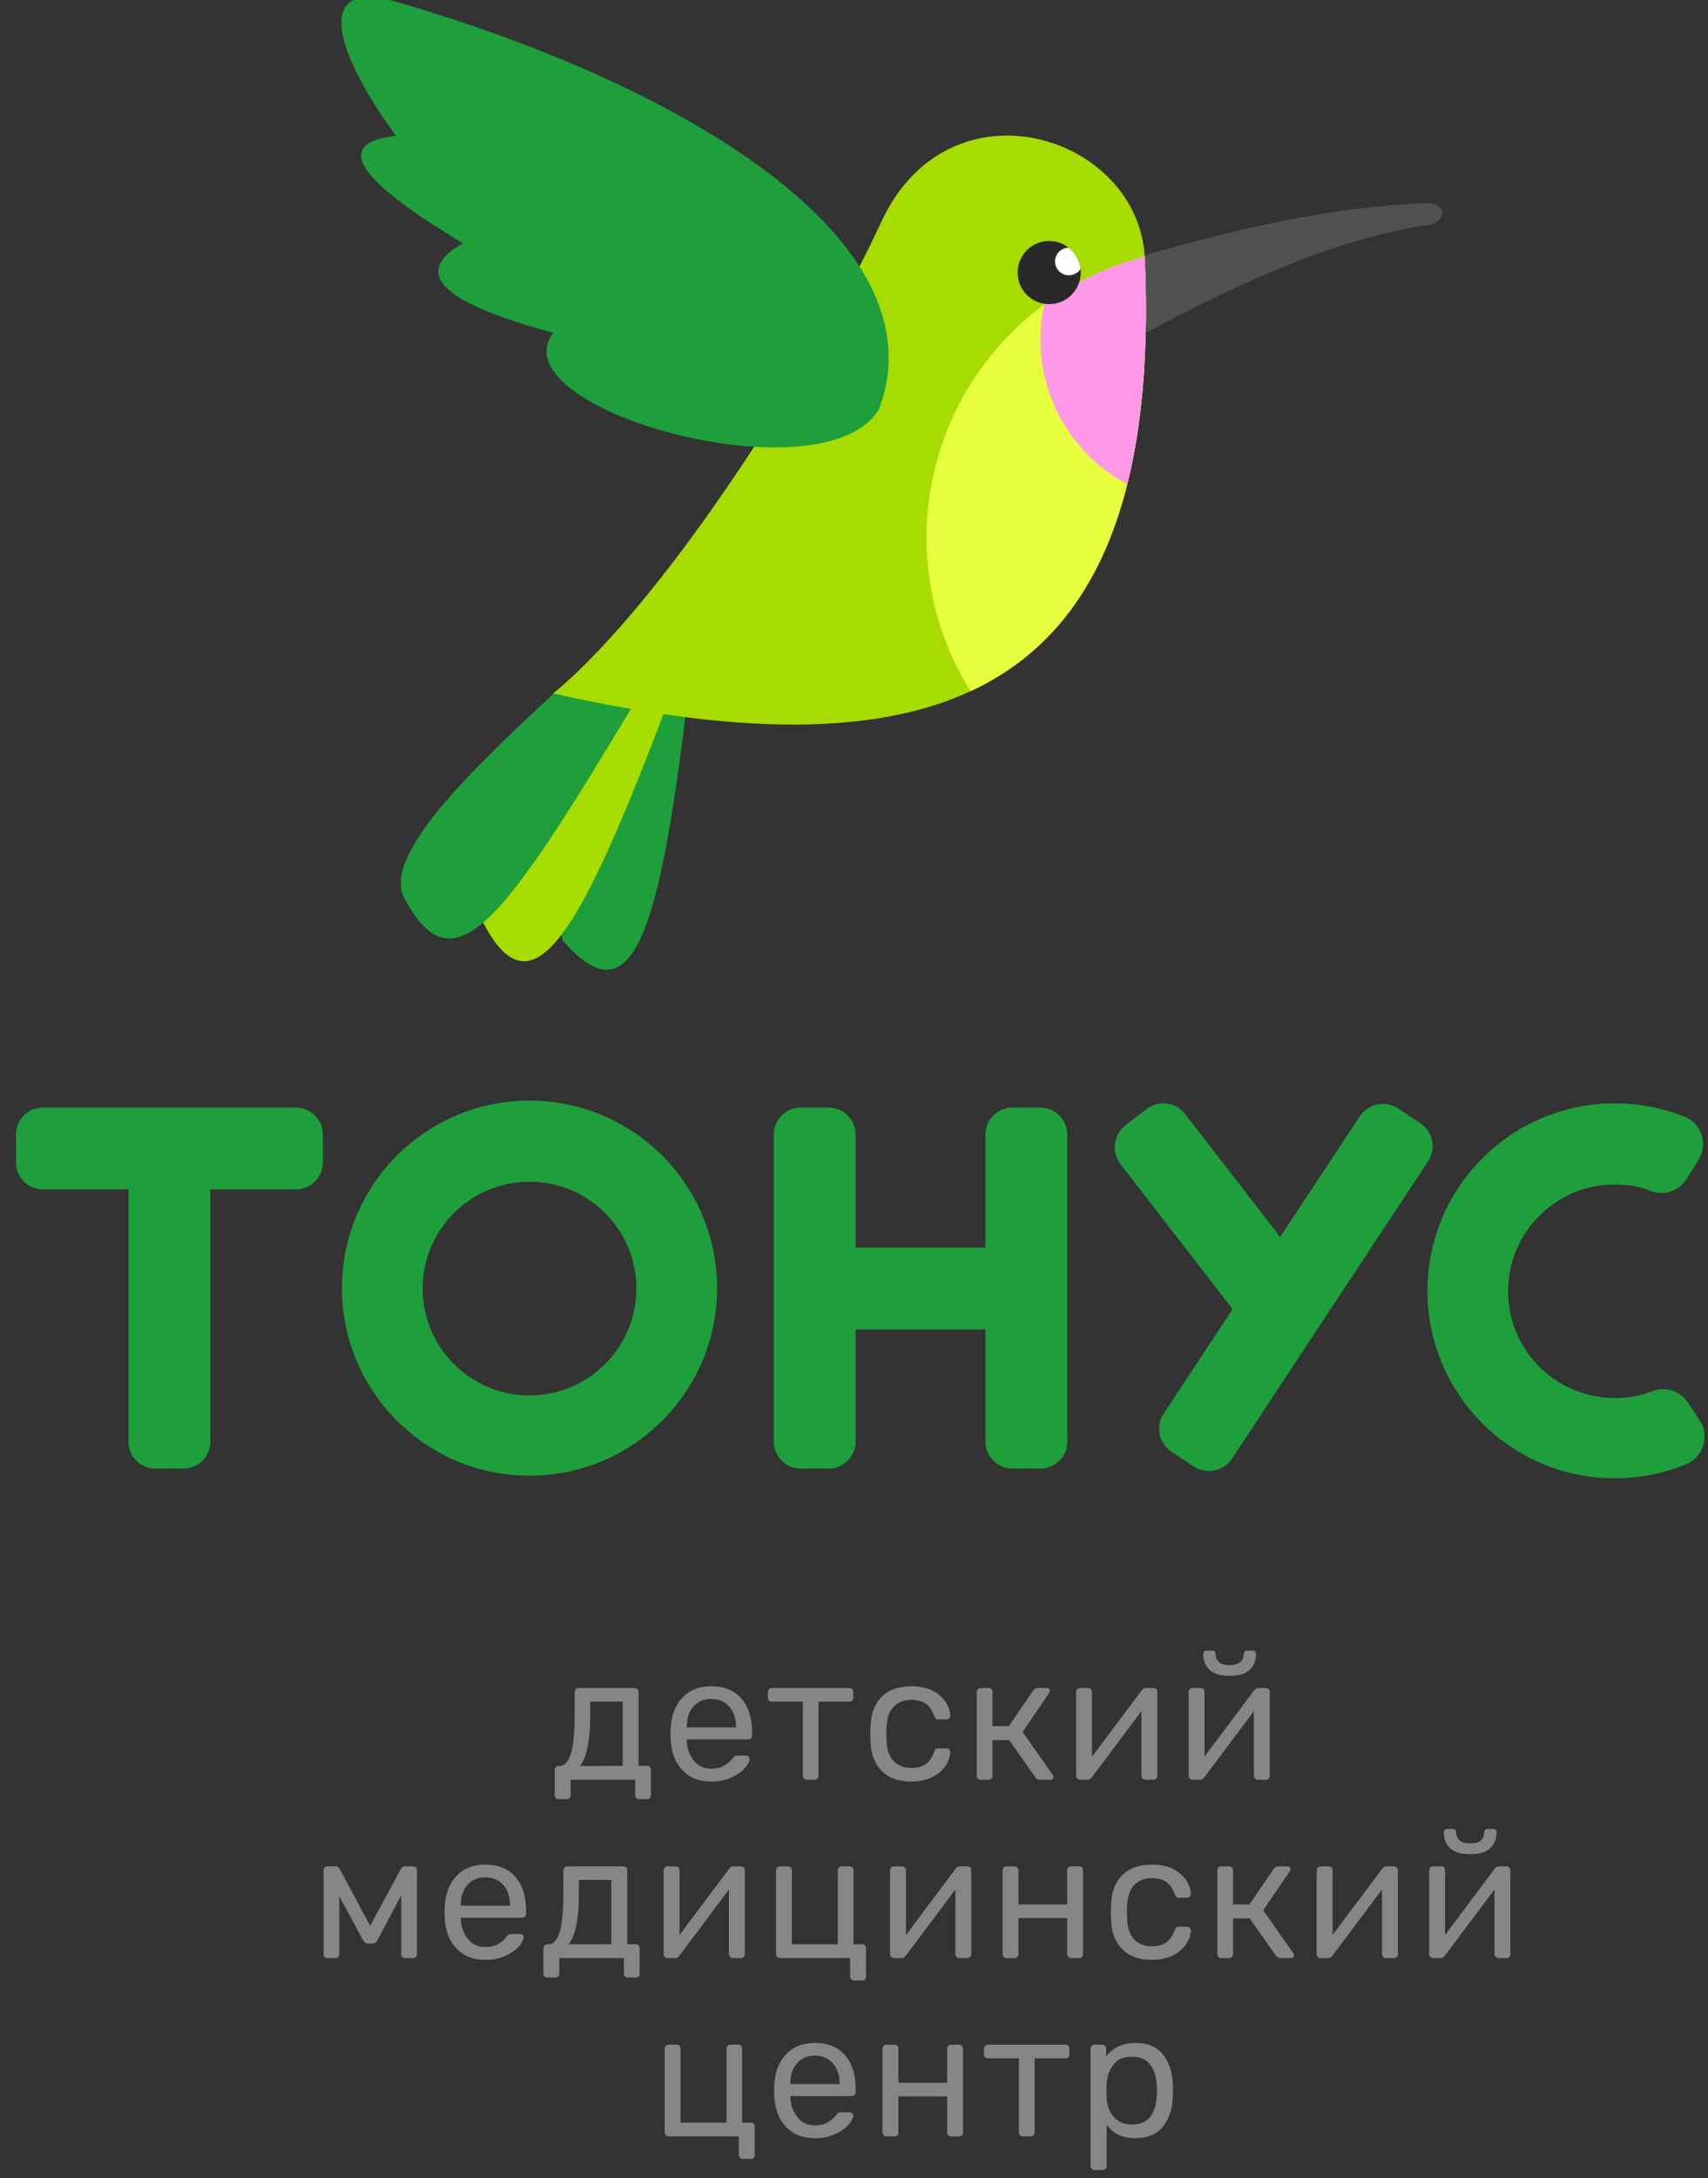 <?xml version="1.0" encoding="UTF-8" standalone="no"?> <svg xmlns="http://www.w3.org/2000/svg" xmlns:xlink="http://www.w3.org/1999/xlink" xmlns:serif="http://www.serif.com/" width="100%" height="100%" viewBox="0 0 379 483" xml:space="preserve" style="fill-rule:evenodd;clip-rule:evenodd;stroke-linejoin:round;stroke-miterlimit:2;"><rect x="0" y="0" width="379" height="483" fill="#333333" stroke="none"/> <g transform="matrix(1,0,0,1,-18101.6,-8903.29)"> <g transform="matrix(1.347,0,0,0.964,8255.17,6996.47)"> <g transform="matrix(0.878,0,0,1.226,6876.13,1628.11)"> <path d="M593.392,491.927C612.815,491.927 628.585,507.696 628.585,527.119C628.585,546.542 612.815,562.311 593.392,562.311C573.969,562.311 558.2,546.542 558.2,527.119C558.2,507.696 573.969,491.927 593.392,491.927ZM593.392,507.15C604.459,507.15 613.443,516.134 613.443,527.201C613.443,538.267 604.459,547.251 593.392,547.251C582.326,547.251 573.341,538.267 573.341,527.201C573.341,516.134 582.326,507.15 593.392,507.15Z" style="fill:rgb(30,159,59);"></path> </g> </g> <g transform="matrix(1.347,0,0,0.964,8255.17,6996.47)"> <g transform="matrix(0.911,0,0,1.272,6857.89,1454.17)"> <path d="M519.404,626.947L503.918,626.947C502.627,626.947 501.39,626.435 500.477,625.522C499.565,624.609 499.052,623.372 499.052,622.081C499.052,620.455 499.052,618.644 499.052,617.018C499.052,615.727 499.565,614.489 500.477,613.577C501.39,612.664 502.627,612.152 503.918,612.152C514.433,612.152 539.171,612.152 549.686,612.152C550.976,612.152 552.214,612.664 553.126,613.577C554.039,614.489 554.552,615.727 554.552,617.018C554.552,618.644 554.552,620.455 554.552,622.081C554.552,623.372 554.039,624.609 553.126,625.522C552.214,626.435 550.976,626.947 549.686,626.947C543.665,626.947 534.2,626.947 534.2,626.947L534.2,672.57C534.2,673.86 533.687,675.098 532.774,676.011C531.862,676.923 530.624,677.436 529.334,677.436C527.708,677.436 525.896,677.436 524.27,677.436C522.979,677.436 521.742,676.923 520.829,676.011C519.917,675.098 519.404,673.86 519.404,672.57C519.404,659.915 519.404,626.947 519.404,626.947Z" style="fill:rgb(30,159,59);"></path> </g> </g> <g transform="matrix(1.347,0,0,0.964,8255.17,6996.47)"> <g transform="matrix(0.911,0,0,1.272,6855.14,1454.17)"> <path d="M653.895,637.478L677.381,637.478C677.381,637.478 677.381,624.391 677.381,617.032C677.381,614.337 679.566,612.152 682.261,612.152C683.879,612.152 685.678,612.152 687.296,612.152C689.991,612.152 692.176,614.337 692.176,617.032C692.176,629.139 692.176,660.448 692.176,672.556C692.176,675.251 689.991,677.436 687.296,677.436C685.678,677.436 683.879,677.436 682.261,677.436C679.566,677.436 677.381,675.251 677.381,672.556C677.381,665.238 677.381,652.273 677.381,652.273L653.895,652.273C653.895,652.273 653.895,665.238 653.895,672.556C653.895,675.251 651.71,677.436 649.014,677.436C647.397,677.436 645.597,677.436 643.979,677.436C641.284,677.436 639.099,675.251 639.099,672.556C639.099,660.448 639.099,629.139 639.099,617.032C639.099,614.337 641.284,612.152 643.979,612.152C645.597,612.152 647.397,612.152 649.014,612.152C651.71,612.152 653.895,614.337 653.895,617.032C653.895,624.391 653.895,637.478 653.895,637.478Z" style="fill:rgb(30,159,59);"></path> </g> </g> <g transform="matrix(1.347,0,0,0.964,8255.17,6996.47)"> <g transform="matrix(1.329,0,0,1.855,5407.71,1103.07)"> <g transform="matrix(21.88,0,0,21.88,1499.59,692.391)"> <path d="M0.044,0.11C0.037,0.11 0.032,0.108 0.028,0.104C0.023,0.1 0.021,0.094 0.021,0.087L0.021,-0.055C0.021,-0.062 0.023,-0.067 0.028,-0.072C0.032,-0.076 0.037,-0.078 0.044,-0.078L0.049,-0.078C0.077,-0.078 0.098,-0.101 0.113,-0.148C0.127,-0.195 0.134,-0.268 0.134,-0.369L0.134,-0.497C0.134,-0.504 0.136,-0.509 0.141,-0.514C0.145,-0.518 0.15,-0.52 0.157,-0.52L0.473,-0.52C0.48,-0.52 0.486,-0.518 0.49,-0.514C0.494,-0.51 0.496,-0.504 0.496,-0.497L0.496,-0.079L0.543,-0.079C0.55,-0.079 0.556,-0.077 0.56,-0.073C0.564,-0.069 0.566,-0.063 0.566,-0.056L0.566,0.087C0.566,0.094 0.564,0.1 0.56,0.104C0.556,0.108 0.55,0.11 0.543,0.11L0.499,0.11C0.492,0.11 0.487,0.108 0.483,0.104C0.479,0.099 0.477,0.094 0.477,0.087L0.477,-0L0.111,-0L0.111,0.087C0.111,0.094 0.109,0.099 0.105,0.104C0.1,0.108 0.095,0.11 0.088,0.11L0.044,0.11ZM0.406,-0.079L0.406,-0.443L0.222,-0.443L0.222,-0.359C0.222,-0.223 0.203,-0.129 0.164,-0.078L0.406,-0.079Z" style="fill:rgb(135,134,134);fill-rule:nonzero;"></path> </g> <g transform="matrix(21.88,0,0,21.88,1513.31,692.391)"> <path d="M0.281,0.01C0.213,0.01 0.159,-0.011 0.118,-0.054C0.077,-0.096 0.055,-0.154 0.051,-0.227L0.05,-0.261L0.051,-0.294C0.055,-0.366 0.077,-0.423 0.118,-0.466C0.159,-0.509 0.213,-0.53 0.281,-0.53C0.354,-0.53 0.411,-0.507 0.452,-0.46C0.492,-0.413 0.512,-0.35 0.512,-0.27L0.512,-0.252C0.512,-0.245 0.51,-0.24 0.506,-0.236C0.501,-0.231 0.496,-0.229 0.489,-0.229L0.142,-0.229L0.142,-0.22C0.144,-0.177 0.157,-0.14 0.182,-0.109C0.207,-0.078 0.239,-0.063 0.28,-0.063C0.311,-0.063 0.337,-0.069 0.357,-0.082C0.376,-0.094 0.391,-0.107 0.401,-0.12C0.407,-0.128 0.412,-0.133 0.415,-0.135C0.418,-0.136 0.424,-0.137 0.432,-0.137L0.476,-0.137C0.482,-0.137 0.487,-0.135 0.492,-0.132C0.496,-0.129 0.498,-0.124 0.498,-0.119C0.498,-0.104 0.489,-0.087 0.471,-0.066C0.453,-0.045 0.428,-0.028 0.395,-0.013C0.362,0.003 0.324,0.01 0.281,0.01ZM0.421,-0.297L0.421,-0.3C0.421,-0.347 0.408,-0.385 0.383,-0.414C0.358,-0.443 0.324,-0.458 0.281,-0.458C0.238,-0.458 0.204,-0.443 0.179,-0.414C0.154,-0.385 0.142,-0.347 0.142,-0.3L0.142,-0.297L0.421,-0.297Z" style="fill:rgb(135,134,134);fill-rule:nonzero;"></path> </g> <g transform="matrix(21.88,0,0,21.88,1526.19,692.391)"> <path d="M0.234,-0C0.227,-0 0.222,-0.002 0.218,-0.007C0.213,-0.011 0.211,-0.016 0.211,-0.023L0.211,-0.443L0.036,-0.443C0.029,-0.443 0.024,-0.445 0.02,-0.449C0.015,-0.453 0.013,-0.458 0.013,-0.465L0.013,-0.497C0.013,-0.504 0.015,-0.509 0.02,-0.514C0.024,-0.518 0.029,-0.52 0.036,-0.52L0.475,-0.52C0.482,-0.52 0.487,-0.518 0.491,-0.514C0.495,-0.509 0.497,-0.504 0.497,-0.497L0.497,-0.465C0.497,-0.458 0.495,-0.453 0.491,-0.449C0.487,-0.445 0.482,-0.443 0.475,-0.443L0.3,-0.443L0.3,-0.023C0.3,-0.016 0.298,-0.011 0.294,-0.007C0.289,-0.002 0.284,-0 0.277,-0L0.234,-0Z" style="fill:rgb(135,134,134);fill-rule:nonzero;"></path> </g> <g transform="matrix(21.88,0,0,21.88,1538.03,692.391)"> <path d="M0.283,0.01C0.212,0.01 0.156,-0.01 0.116,-0.051C0.076,-0.091 0.055,-0.147 0.053,-0.22L0.052,-0.26L0.053,-0.3C0.055,-0.373 0.076,-0.429 0.116,-0.47C0.156,-0.51 0.212,-0.53 0.283,-0.53C0.331,-0.53 0.372,-0.522 0.405,-0.505C0.438,-0.488 0.462,-0.466 0.479,-0.441C0.495,-0.416 0.504,-0.39 0.505,-0.365C0.506,-0.359 0.503,-0.354 0.499,-0.349C0.494,-0.344 0.488,-0.342 0.482,-0.342L0.438,-0.342C0.431,-0.342 0.426,-0.343 0.423,-0.347C0.42,-0.35 0.416,-0.355 0.413,-0.363C0.401,-0.396 0.385,-0.419 0.364,-0.433C0.343,-0.446 0.316,-0.453 0.284,-0.453C0.242,-0.453 0.209,-0.44 0.184,-0.414C0.159,-0.388 0.146,-0.348 0.144,-0.295L0.143,-0.26L0.144,-0.225C0.146,-0.172 0.159,-0.132 0.184,-0.106C0.209,-0.08 0.242,-0.067 0.284,-0.067C0.317,-0.067 0.343,-0.074 0.364,-0.088C0.385,-0.101 0.401,-0.124 0.413,-0.157C0.416,-0.165 0.42,-0.171 0.423,-0.174C0.426,-0.177 0.431,-0.178 0.438,-0.178L0.482,-0.178C0.488,-0.178 0.494,-0.176 0.499,-0.171C0.503,-0.166 0.506,-0.161 0.505,-0.155C0.504,-0.13 0.495,-0.105 0.479,-0.08C0.462,-0.055 0.438,-0.033 0.405,-0.016C0.372,0.001 0.331,0.01 0.283,0.01Z" style="fill:rgb(135,134,134);fill-rule:nonzero;"></path> </g> <g transform="matrix(21.88,0,0,21.88,1550.72,692.391)"> <path d="M0.505,-0.029C0.508,-0.024 0.509,-0.02 0.509,-0.016C0.509,-0.005 0.503,-0 0.49,-0L0.433,-0C0.423,-0 0.414,-0.005 0.406,-0.015L0.259,-0.225L0.164,-0.225L0.164,-0.023C0.164,-0.016 0.162,-0.011 0.158,-0.007C0.153,-0.002 0.148,-0 0.141,-0L0.098,-0C0.091,-0 0.086,-0.002 0.082,-0.007C0.077,-0.011 0.075,-0.016 0.075,-0.023L0.075,-0.497C0.075,-0.504 0.077,-0.509 0.082,-0.514C0.086,-0.518 0.091,-0.52 0.098,-0.52L0.141,-0.52C0.148,-0.52 0.154,-0.518 0.158,-0.514C0.162,-0.51 0.164,-0.504 0.164,-0.497L0.164,-0.304L0.257,-0.304L0.394,-0.505C0.401,-0.515 0.409,-0.52 0.42,-0.52L0.469,-0.52C0.475,-0.52 0.48,-0.519 0.484,-0.516C0.488,-0.513 0.49,-0.509 0.49,-0.504C0.49,-0.503 0.489,-0.501 0.488,-0.499C0.487,-0.496 0.486,-0.494 0.485,-0.492L0.335,-0.271L0.505,-0.029Z" style="fill:rgb(135,134,134);fill-rule:nonzero;"></path> </g> <g transform="matrix(21.88,0,0,21.88,1563.04,692.391)"> <path d="M0.513,-0.52C0.518,-0.52 0.523,-0.518 0.528,-0.514C0.533,-0.51 0.535,-0.505 0.535,-0.5L0.535,-0.023C0.535,-0.016 0.533,-0.011 0.529,-0.007C0.524,-0.002 0.519,-0 0.512,-0L0.468,-0C0.461,-0 0.456,-0.002 0.452,-0.007C0.447,-0.011 0.445,-0.016 0.445,-0.023L0.445,-0.389L0.165,-0.015C0.158,-0.005 0.149,-0 0.139,-0L0.096,-0C0.091,-0 0.086,-0.002 0.082,-0.007C0.077,-0.011 0.075,-0.016 0.075,-0.021L0.075,-0.497C0.075,-0.504 0.077,-0.509 0.082,-0.514C0.086,-0.518 0.091,-0.52 0.098,-0.52L0.142,-0.52C0.149,-0.52 0.154,-0.518 0.159,-0.514C0.163,-0.509 0.165,-0.504 0.165,-0.497L0.165,-0.131L0.445,-0.505C0.452,-0.515 0.461,-0.52 0.471,-0.52L0.513,-0.52Z" style="fill:rgb(135,134,134);fill-rule:nonzero;"></path> </g> <g transform="matrix(21.88,0,0,21.88,1576.98,692.391)"> <path d="M0.513,-0.52C0.518,-0.52 0.523,-0.518 0.528,-0.514C0.533,-0.51 0.535,-0.505 0.535,-0.5L0.535,-0.023C0.535,-0.016 0.533,-0.011 0.529,-0.007C0.524,-0.002 0.519,-0 0.512,-0L0.468,-0C0.461,-0 0.456,-0.002 0.452,-0.007C0.447,-0.011 0.445,-0.016 0.445,-0.023L0.445,-0.389L0.165,-0.015C0.158,-0.005 0.149,-0 0.139,-0L0.096,-0C0.091,-0 0.086,-0.002 0.082,-0.007C0.077,-0.011 0.075,-0.016 0.075,-0.021L0.075,-0.497C0.075,-0.504 0.077,-0.509 0.082,-0.514C0.086,-0.518 0.091,-0.52 0.098,-0.52L0.142,-0.52C0.149,-0.52 0.154,-0.518 0.159,-0.514C0.163,-0.509 0.165,-0.504 0.165,-0.497L0.165,-0.131L0.445,-0.505C0.452,-0.515 0.461,-0.52 0.471,-0.52L0.513,-0.52ZM0.307,-0.589C0.254,-0.589 0.216,-0.601 0.193,-0.624C0.169,-0.647 0.158,-0.677 0.158,-0.713C0.158,-0.718 0.16,-0.723 0.163,-0.727C0.166,-0.73 0.171,-0.732 0.177,-0.732L0.209,-0.732C0.215,-0.732 0.22,-0.73 0.223,-0.727C0.226,-0.723 0.228,-0.718 0.228,-0.713C0.228,-0.695 0.234,-0.68 0.246,-0.668C0.258,-0.656 0.278,-0.65 0.307,-0.65C0.336,-0.65 0.357,-0.656 0.369,-0.668C0.381,-0.68 0.387,-0.695 0.387,-0.713C0.387,-0.718 0.389,-0.723 0.392,-0.727C0.395,-0.73 0.4,-0.732 0.406,-0.732L0.438,-0.732C0.444,-0.732 0.449,-0.73 0.452,-0.727C0.455,-0.723 0.457,-0.718 0.457,-0.713C0.457,-0.677 0.445,-0.647 0.422,-0.624C0.399,-0.601 0.36,-0.589 0.307,-0.589Z" style="fill:rgb(135,134,134);fill-rule:nonzero;"></path> </g> <g transform="matrix(21.88,0,0,21.88,1469.76,714.507)"> <path d="M0.584,-0.52C0.589,-0.52 0.594,-0.518 0.598,-0.514C0.602,-0.51 0.604,-0.506 0.604,-0.501L0.604,-0.022C0.604,-0.015 0.602,-0.01 0.598,-0.006C0.594,-0.002 0.589,-0 0.582,-0L0.537,-0C0.53,-0 0.525,-0.002 0.521,-0.006C0.517,-0.01 0.515,-0.015 0.515,-0.022L0.515,-0.357L0.385,-0.11C0.38,-0.101 0.376,-0.094 0.372,-0.09C0.367,-0.085 0.361,-0.083 0.352,-0.083L0.327,-0.083C0.318,-0.083 0.312,-0.085 0.308,-0.09C0.303,-0.094 0.299,-0.101 0.294,-0.11L0.164,-0.351L0.164,-0.022C0.164,-0.015 0.162,-0.01 0.158,-0.006C0.154,-0.002 0.149,-0 0.142,-0L0.097,-0C0.09,-0 0.085,-0.002 0.081,-0.006C0.077,-0.01 0.075,-0.015 0.075,-0.022L0.075,-0.501C0.075,-0.506 0.077,-0.51 0.081,-0.514C0.085,-0.518 0.09,-0.52 0.095,-0.52L0.143,-0.52C0.154,-0.52 0.162,-0.515 0.167,-0.504L0.339,-0.183L0.512,-0.504C0.517,-0.515 0.525,-0.52 0.536,-0.52L0.584,-0.52Z" style="fill:rgb(135,134,134);fill-rule:nonzero;"></path> </g> <g transform="matrix(21.88,0,0,21.88,1485.3,714.507)"> <path d="M0.281,0.01C0.213,0.01 0.159,-0.011 0.118,-0.054C0.077,-0.096 0.055,-0.154 0.051,-0.227L0.05,-0.261L0.051,-0.294C0.055,-0.366 0.077,-0.423 0.118,-0.466C0.159,-0.509 0.213,-0.53 0.281,-0.53C0.354,-0.53 0.411,-0.507 0.452,-0.46C0.492,-0.413 0.512,-0.35 0.512,-0.27L0.512,-0.252C0.512,-0.245 0.51,-0.24 0.506,-0.236C0.501,-0.231 0.496,-0.229 0.489,-0.229L0.142,-0.229L0.142,-0.22C0.144,-0.177 0.157,-0.14 0.182,-0.109C0.207,-0.078 0.239,-0.063 0.28,-0.063C0.311,-0.063 0.337,-0.069 0.357,-0.082C0.376,-0.094 0.391,-0.107 0.401,-0.12C0.407,-0.128 0.412,-0.133 0.415,-0.135C0.418,-0.136 0.424,-0.137 0.432,-0.137L0.476,-0.137C0.482,-0.137 0.487,-0.135 0.492,-0.132C0.496,-0.129 0.498,-0.124 0.498,-0.119C0.498,-0.104 0.489,-0.087 0.471,-0.066C0.453,-0.045 0.428,-0.028 0.395,-0.013C0.362,0.003 0.324,0.01 0.281,0.01ZM0.421,-0.297L0.421,-0.3C0.421,-0.347 0.408,-0.385 0.383,-0.414C0.358,-0.443 0.324,-0.458 0.281,-0.458C0.238,-0.458 0.204,-0.443 0.179,-0.414C0.154,-0.385 0.142,-0.347 0.142,-0.3L0.142,-0.297L0.421,-0.297Z" style="fill:rgb(135,134,134);fill-rule:nonzero;"></path> </g> <g transform="matrix(21.88,0,0,21.88,1498.19,714.507)"> <path d="M0.044,0.11C0.037,0.11 0.032,0.108 0.028,0.104C0.023,0.1 0.021,0.094 0.021,0.087L0.021,-0.055C0.021,-0.062 0.023,-0.067 0.028,-0.072C0.032,-0.076 0.037,-0.078 0.044,-0.078L0.049,-0.078C0.077,-0.078 0.098,-0.101 0.113,-0.148C0.127,-0.195 0.134,-0.268 0.134,-0.369L0.134,-0.497C0.134,-0.504 0.136,-0.509 0.141,-0.514C0.145,-0.518 0.15,-0.52 0.157,-0.52L0.473,-0.52C0.48,-0.52 0.486,-0.518 0.49,-0.514C0.494,-0.51 0.496,-0.504 0.496,-0.497L0.496,-0.079L0.543,-0.079C0.55,-0.079 0.556,-0.077 0.56,-0.073C0.564,-0.069 0.566,-0.063 0.566,-0.056L0.566,0.087C0.566,0.094 0.564,0.1 0.56,0.104C0.556,0.108 0.55,0.11 0.543,0.11L0.499,0.11C0.492,0.11 0.487,0.108 0.483,0.104C0.479,0.099 0.477,0.094 0.477,0.087L0.477,-0L0.111,-0L0.111,0.087C0.111,0.094 0.109,0.099 0.105,0.104C0.1,0.108 0.095,0.11 0.088,0.11L0.044,0.11ZM0.406,-0.079L0.406,-0.443L0.222,-0.443L0.222,-0.359C0.222,-0.223 0.203,-0.129 0.164,-0.078L0.406,-0.079Z" style="fill:rgb(135,134,134);fill-rule:nonzero;"></path> </g> <g transform="matrix(21.88,0,0,21.88,1511.91,714.507)"> <path d="M0.513,-0.52C0.518,-0.52 0.523,-0.518 0.528,-0.514C0.533,-0.51 0.535,-0.505 0.535,-0.5L0.535,-0.023C0.535,-0.016 0.533,-0.011 0.529,-0.007C0.524,-0.002 0.519,-0 0.512,-0L0.468,-0C0.461,-0 0.456,-0.002 0.452,-0.007C0.447,-0.011 0.445,-0.016 0.445,-0.023L0.445,-0.389L0.165,-0.015C0.158,-0.005 0.149,-0 0.139,-0L0.096,-0C0.091,-0 0.086,-0.002 0.082,-0.007C0.077,-0.011 0.075,-0.016 0.075,-0.021L0.075,-0.497C0.075,-0.504 0.077,-0.509 0.082,-0.514C0.086,-0.518 0.091,-0.52 0.098,-0.52L0.142,-0.52C0.149,-0.52 0.154,-0.518 0.159,-0.514C0.163,-0.509 0.165,-0.504 0.165,-0.497L0.165,-0.131L0.445,-0.505C0.452,-0.515 0.461,-0.52 0.471,-0.52L0.513,-0.52Z" style="fill:rgb(135,134,134);fill-rule:nonzero;"></path> </g> <g transform="matrix(21.88,0,0,21.88,1525.84,714.507)"> <path d="M0.518,0.127C0.511,0.127 0.506,0.125 0.502,0.121C0.497,0.116 0.495,0.111 0.495,0.104L0.495,-0L0.098,-0C0.091,-0 0.086,-0.002 0.082,-0.007C0.077,-0.011 0.075,-0.016 0.075,-0.023L0.075,-0.497C0.075,-0.504 0.077,-0.509 0.082,-0.514C0.086,-0.518 0.091,-0.52 0.098,-0.52L0.142,-0.52C0.149,-0.52 0.154,-0.518 0.159,-0.514C0.163,-0.509 0.165,-0.504 0.165,-0.497L0.165,-0.078L0.425,-0.078L0.425,-0.497C0.425,-0.504 0.427,-0.51 0.432,-0.514C0.436,-0.518 0.441,-0.52 0.448,-0.52L0.492,-0.52C0.499,-0.52 0.504,-0.518 0.508,-0.514C0.512,-0.509 0.514,-0.504 0.514,-0.497L0.514,-0.078L0.562,-0.078C0.569,-0.078 0.574,-0.076 0.579,-0.072C0.583,-0.067 0.585,-0.062 0.585,-0.055L0.585,0.104C0.585,0.111 0.583,0.116 0.579,0.121C0.574,0.125 0.569,0.127 0.562,0.127L0.518,0.127Z" style="fill:rgb(135,134,134);fill-rule:nonzero;"></path> </g> <g transform="matrix(21.88,0,0,21.88,1539.98,714.507)"> <path d="M0.513,-0.52C0.518,-0.52 0.523,-0.518 0.528,-0.514C0.533,-0.51 0.535,-0.505 0.535,-0.5L0.535,-0.023C0.535,-0.016 0.533,-0.011 0.529,-0.007C0.524,-0.002 0.519,-0 0.512,-0L0.468,-0C0.461,-0 0.456,-0.002 0.452,-0.007C0.447,-0.011 0.445,-0.016 0.445,-0.023L0.445,-0.389L0.165,-0.015C0.158,-0.005 0.149,-0 0.139,-0L0.096,-0C0.091,-0 0.086,-0.002 0.082,-0.007C0.077,-0.011 0.075,-0.016 0.075,-0.021L0.075,-0.497C0.075,-0.504 0.077,-0.509 0.082,-0.514C0.086,-0.518 0.091,-0.52 0.098,-0.52L0.142,-0.52C0.149,-0.52 0.154,-0.518 0.159,-0.514C0.163,-0.509 0.165,-0.504 0.165,-0.497L0.165,-0.131L0.445,-0.505C0.452,-0.515 0.461,-0.52 0.471,-0.52L0.513,-0.52Z" style="fill:rgb(135,134,134);fill-rule:nonzero;"></path> </g> <g transform="matrix(21.88,0,0,21.88,1553.92,714.507)"> <path d="M0.098,-0C0.091,-0 0.086,-0.002 0.082,-0.007C0.077,-0.011 0.075,-0.016 0.075,-0.023L0.075,-0.497C0.075,-0.504 0.077,-0.509 0.082,-0.514C0.086,-0.518 0.091,-0.52 0.098,-0.52L0.142,-0.52C0.149,-0.52 0.154,-0.518 0.159,-0.514C0.163,-0.509 0.165,-0.504 0.165,-0.497L0.165,-0.304L0.441,-0.304L0.441,-0.497C0.441,-0.504 0.443,-0.509 0.448,-0.514C0.452,-0.518 0.457,-0.52 0.464,-0.52L0.508,-0.52C0.515,-0.52 0.521,-0.518 0.525,-0.514C0.529,-0.51 0.531,-0.504 0.531,-0.497L0.531,-0.023C0.531,-0.016 0.529,-0.011 0.525,-0.007C0.52,-0.002 0.515,-0 0.508,-0L0.464,-0C0.457,-0 0.452,-0.002 0.448,-0.007C0.443,-0.011 0.441,-0.016 0.441,-0.023L0.441,-0.227L0.165,-0.227L0.165,-0.023C0.165,-0.016 0.163,-0.011 0.159,-0.007C0.154,-0.002 0.149,-0 0.142,-0L0.098,-0Z" style="fill:rgb(135,134,134);fill-rule:nonzero;"></path> </g> <g transform="matrix(21.88,0,0,21.88,1567.85,714.507)"> <path d="M0.283,0.01C0.212,0.01 0.156,-0.01 0.116,-0.051C0.076,-0.091 0.055,-0.147 0.053,-0.22L0.052,-0.26L0.053,-0.3C0.055,-0.373 0.076,-0.429 0.116,-0.47C0.156,-0.51 0.212,-0.53 0.283,-0.53C0.331,-0.53 0.372,-0.522 0.405,-0.505C0.438,-0.488 0.462,-0.466 0.479,-0.441C0.495,-0.416 0.504,-0.39 0.505,-0.365C0.506,-0.359 0.503,-0.354 0.499,-0.349C0.494,-0.344 0.488,-0.342 0.482,-0.342L0.438,-0.342C0.431,-0.342 0.426,-0.343 0.423,-0.347C0.42,-0.35 0.416,-0.355 0.413,-0.363C0.401,-0.396 0.385,-0.419 0.364,-0.433C0.343,-0.446 0.316,-0.453 0.284,-0.453C0.242,-0.453 0.209,-0.44 0.184,-0.414C0.159,-0.388 0.146,-0.348 0.144,-0.295L0.143,-0.26L0.144,-0.225C0.146,-0.172 0.159,-0.132 0.184,-0.106C0.209,-0.08 0.242,-0.067 0.284,-0.067C0.317,-0.067 0.343,-0.074 0.364,-0.088C0.385,-0.101 0.401,-0.124 0.413,-0.157C0.416,-0.165 0.42,-0.171 0.423,-0.174C0.426,-0.177 0.431,-0.178 0.438,-0.178L0.482,-0.178C0.488,-0.178 0.494,-0.176 0.499,-0.171C0.503,-0.166 0.506,-0.161 0.505,-0.155C0.504,-0.13 0.495,-0.105 0.479,-0.08C0.462,-0.055 0.438,-0.033 0.405,-0.016C0.372,0.001 0.331,0.01 0.283,0.01Z" style="fill:rgb(135,134,134);fill-rule:nonzero;"></path> </g> <g transform="matrix(21.88,0,0,21.88,1580.54,714.507)"> <path d="M0.505,-0.029C0.508,-0.024 0.509,-0.02 0.509,-0.016C0.509,-0.005 0.503,-0 0.49,-0L0.433,-0C0.423,-0 0.414,-0.005 0.406,-0.015L0.259,-0.225L0.164,-0.225L0.164,-0.023C0.164,-0.016 0.162,-0.011 0.158,-0.007C0.153,-0.002 0.148,-0 0.141,-0L0.098,-0C0.091,-0 0.086,-0.002 0.082,-0.007C0.077,-0.011 0.075,-0.016 0.075,-0.023L0.075,-0.497C0.075,-0.504 0.077,-0.509 0.082,-0.514C0.086,-0.518 0.091,-0.52 0.098,-0.52L0.141,-0.52C0.148,-0.52 0.154,-0.518 0.158,-0.514C0.162,-0.51 0.164,-0.504 0.164,-0.497L0.164,-0.304L0.257,-0.304L0.394,-0.505C0.401,-0.515 0.409,-0.52 0.42,-0.52L0.469,-0.52C0.475,-0.52 0.48,-0.519 0.484,-0.516C0.488,-0.513 0.49,-0.509 0.49,-0.504C0.49,-0.503 0.489,-0.501 0.488,-0.499C0.487,-0.496 0.486,-0.494 0.485,-0.492L0.335,-0.271L0.505,-0.029Z" style="fill:rgb(135,134,134);fill-rule:nonzero;"></path> </g> <g transform="matrix(21.88,0,0,21.88,1592.86,714.507)"> <path d="M0.513,-0.52C0.518,-0.52 0.523,-0.518 0.528,-0.514C0.533,-0.51 0.535,-0.505 0.535,-0.5L0.535,-0.023C0.535,-0.016 0.533,-0.011 0.529,-0.007C0.524,-0.002 0.519,-0 0.512,-0L0.468,-0C0.461,-0 0.456,-0.002 0.452,-0.007C0.447,-0.011 0.445,-0.016 0.445,-0.023L0.445,-0.389L0.165,-0.015C0.158,-0.005 0.149,-0 0.139,-0L0.096,-0C0.091,-0 0.086,-0.002 0.082,-0.007C0.077,-0.011 0.075,-0.016 0.075,-0.021L0.075,-0.497C0.075,-0.504 0.077,-0.509 0.082,-0.514C0.086,-0.518 0.091,-0.52 0.098,-0.52L0.142,-0.52C0.149,-0.52 0.154,-0.518 0.159,-0.514C0.163,-0.509 0.165,-0.504 0.165,-0.497L0.165,-0.131L0.445,-0.505C0.452,-0.515 0.461,-0.52 0.471,-0.52L0.513,-0.52Z" style="fill:rgb(135,134,134);fill-rule:nonzero;"></path> </g> <g transform="matrix(21.88,0,0,21.88,1606.8,714.507)"> <path d="M0.513,-0.52C0.518,-0.52 0.523,-0.518 0.528,-0.514C0.533,-0.51 0.535,-0.505 0.535,-0.5L0.535,-0.023C0.535,-0.016 0.533,-0.011 0.529,-0.007C0.524,-0.002 0.519,-0 0.512,-0L0.468,-0C0.461,-0 0.456,-0.002 0.452,-0.007C0.447,-0.011 0.445,-0.016 0.445,-0.023L0.445,-0.389L0.165,-0.015C0.158,-0.005 0.149,-0 0.139,-0L0.096,-0C0.091,-0 0.086,-0.002 0.082,-0.007C0.077,-0.011 0.075,-0.016 0.075,-0.021L0.075,-0.497C0.075,-0.504 0.077,-0.509 0.082,-0.514C0.086,-0.518 0.091,-0.52 0.098,-0.52L0.142,-0.52C0.149,-0.52 0.154,-0.518 0.159,-0.514C0.163,-0.509 0.165,-0.504 0.165,-0.497L0.165,-0.131L0.445,-0.505C0.452,-0.515 0.461,-0.52 0.471,-0.52L0.513,-0.52ZM0.307,-0.589C0.254,-0.589 0.216,-0.601 0.193,-0.624C0.169,-0.647 0.158,-0.677 0.158,-0.713C0.158,-0.718 0.16,-0.723 0.163,-0.727C0.166,-0.73 0.171,-0.732 0.177,-0.732L0.209,-0.732C0.215,-0.732 0.22,-0.73 0.223,-0.727C0.226,-0.723 0.228,-0.718 0.228,-0.713C0.228,-0.695 0.234,-0.68 0.246,-0.668C0.258,-0.656 0.278,-0.65 0.307,-0.65C0.336,-0.65 0.357,-0.656 0.369,-0.668C0.381,-0.68 0.387,-0.695 0.387,-0.713C0.387,-0.718 0.389,-0.723 0.392,-0.727C0.395,-0.73 0.4,-0.732 0.406,-0.732L0.438,-0.732C0.444,-0.732 0.449,-0.73 0.452,-0.727C0.455,-0.723 0.457,-0.718 0.457,-0.713C0.457,-0.677 0.445,-0.647 0.422,-0.624C0.399,-0.601 0.36,-0.589 0.307,-0.589Z" style="fill:rgb(135,134,134);fill-rule:nonzero;"></path> </g> <g transform="matrix(21.88,0,0,21.88,1512.04,736.622)"> <path d="M0.518,0.127C0.511,0.127 0.506,0.125 0.502,0.121C0.497,0.116 0.495,0.111 0.495,0.104L0.495,-0L0.098,-0C0.091,-0 0.086,-0.002 0.082,-0.007C0.077,-0.011 0.075,-0.016 0.075,-0.023L0.075,-0.497C0.075,-0.504 0.077,-0.509 0.082,-0.514C0.086,-0.518 0.091,-0.52 0.098,-0.52L0.142,-0.52C0.149,-0.52 0.154,-0.518 0.159,-0.514C0.163,-0.509 0.165,-0.504 0.165,-0.497L0.165,-0.078L0.425,-0.078L0.425,-0.497C0.425,-0.504 0.427,-0.51 0.432,-0.514C0.436,-0.518 0.441,-0.52 0.448,-0.52L0.492,-0.52C0.499,-0.52 0.504,-0.518 0.508,-0.514C0.512,-0.509 0.514,-0.504 0.514,-0.497L0.514,-0.078L0.562,-0.078C0.569,-0.078 0.574,-0.076 0.579,-0.072C0.583,-0.067 0.585,-0.062 0.585,-0.055L0.585,0.104C0.585,0.111 0.583,0.116 0.579,0.121C0.574,0.125 0.569,0.127 0.562,0.127L0.518,0.127Z" style="fill:rgb(135,134,134);fill-rule:nonzero;"></path> </g> <g transform="matrix(21.88,0,0,21.88,1526.15,736.622)"> <path d="M0.281,0.01C0.213,0.01 0.159,-0.011 0.118,-0.054C0.077,-0.096 0.055,-0.154 0.051,-0.227L0.05,-0.261L0.051,-0.294C0.055,-0.366 0.077,-0.423 0.118,-0.466C0.159,-0.509 0.213,-0.53 0.281,-0.53C0.354,-0.53 0.411,-0.507 0.452,-0.46C0.492,-0.413 0.512,-0.35 0.512,-0.27L0.512,-0.252C0.512,-0.245 0.51,-0.24 0.506,-0.236C0.501,-0.231 0.496,-0.229 0.489,-0.229L0.142,-0.229L0.142,-0.22C0.144,-0.177 0.157,-0.14 0.182,-0.109C0.207,-0.078 0.239,-0.063 0.28,-0.063C0.311,-0.063 0.337,-0.069 0.357,-0.082C0.376,-0.094 0.391,-0.107 0.401,-0.12C0.407,-0.128 0.412,-0.133 0.415,-0.135C0.418,-0.136 0.424,-0.137 0.432,-0.137L0.476,-0.137C0.482,-0.137 0.487,-0.135 0.492,-0.132C0.496,-0.129 0.498,-0.124 0.498,-0.119C0.498,-0.104 0.489,-0.087 0.471,-0.066C0.453,-0.045 0.428,-0.028 0.395,-0.013C0.362,0.003 0.324,0.01 0.281,0.01ZM0.421,-0.297L0.421,-0.3C0.421,-0.347 0.408,-0.385 0.383,-0.414C0.358,-0.443 0.324,-0.458 0.281,-0.458C0.238,-0.458 0.204,-0.443 0.179,-0.414C0.154,-0.385 0.142,-0.347 0.142,-0.3L0.142,-0.297L0.421,-0.297Z" style="fill:rgb(135,134,134);fill-rule:nonzero;"></path> </g> <g transform="matrix(21.88,0,0,21.88,1539.04,736.622)"> <path d="M0.098,-0C0.091,-0 0.086,-0.002 0.082,-0.007C0.077,-0.011 0.075,-0.016 0.075,-0.023L0.075,-0.497C0.075,-0.504 0.077,-0.509 0.082,-0.514C0.086,-0.518 0.091,-0.52 0.098,-0.52L0.142,-0.52C0.149,-0.52 0.154,-0.518 0.159,-0.514C0.163,-0.509 0.165,-0.504 0.165,-0.497L0.165,-0.304L0.441,-0.304L0.441,-0.497C0.441,-0.504 0.443,-0.509 0.448,-0.514C0.452,-0.518 0.457,-0.52 0.464,-0.52L0.508,-0.52C0.515,-0.52 0.521,-0.518 0.525,-0.514C0.529,-0.51 0.531,-0.504 0.531,-0.497L0.531,-0.023C0.531,-0.016 0.529,-0.011 0.525,-0.007C0.52,-0.002 0.515,-0 0.508,-0L0.464,-0C0.457,-0 0.452,-0.002 0.448,-0.007C0.443,-0.011 0.441,-0.016 0.441,-0.023L0.441,-0.227L0.165,-0.227L0.165,-0.023C0.165,-0.016 0.163,-0.011 0.159,-0.007C0.154,-0.002 0.149,-0 0.142,-0L0.098,-0Z" style="fill:rgb(135,134,134);fill-rule:nonzero;"></path> </g> <g transform="matrix(21.88,0,0,21.88,1552.97,736.622)"> <path d="M0.234,-0C0.227,-0 0.222,-0.002 0.218,-0.007C0.213,-0.011 0.211,-0.016 0.211,-0.023L0.211,-0.443L0.036,-0.443C0.029,-0.443 0.024,-0.445 0.02,-0.449C0.015,-0.453 0.013,-0.458 0.013,-0.465L0.013,-0.497C0.013,-0.504 0.015,-0.509 0.02,-0.514C0.024,-0.518 0.029,-0.52 0.036,-0.52L0.475,-0.52C0.482,-0.52 0.487,-0.518 0.491,-0.514C0.495,-0.509 0.497,-0.504 0.497,-0.497L0.497,-0.465C0.497,-0.458 0.495,-0.453 0.491,-0.449C0.487,-0.445 0.482,-0.443 0.475,-0.443L0.3,-0.443L0.3,-0.023C0.3,-0.016 0.298,-0.011 0.294,-0.007C0.289,-0.002 0.284,-0 0.277,-0L0.234,-0Z" style="fill:rgb(135,134,134);fill-rule:nonzero;"></path> </g> <g transform="matrix(21.88,0,0,21.88,1564.81,736.622)"> <path d="M0.099,0.19C0.092,0.19 0.087,0.188 0.083,0.184C0.078,0.18 0.076,0.174 0.076,0.167L0.076,-0.497C0.076,-0.504 0.078,-0.51 0.083,-0.514C0.087,-0.518 0.092,-0.52 0.099,-0.52L0.141,-0.52C0.148,-0.52 0.154,-0.518 0.158,-0.514C0.162,-0.51 0.164,-0.504 0.164,-0.497L0.164,-0.453C0.203,-0.504 0.258,-0.53 0.329,-0.53C0.399,-0.53 0.452,-0.508 0.487,-0.464C0.522,-0.419 0.54,-0.363 0.542,-0.294C0.543,-0.287 0.543,-0.275 0.543,-0.26C0.543,-0.245 0.543,-0.233 0.542,-0.226C0.54,-0.158 0.522,-0.102 0.487,-0.057C0.452,-0.012 0.399,0.01 0.329,0.01C0.258,0.01 0.204,-0.015 0.167,-0.066L0.167,0.167C0.167,0.174 0.165,0.179 0.161,0.184C0.156,0.188 0.151,0.19 0.144,0.19L0.099,0.19ZM0.31,-0.068C0.358,-0.068 0.393,-0.083 0.415,-0.113C0.437,-0.143 0.449,-0.182 0.451,-0.231C0.452,-0.238 0.452,-0.247 0.452,-0.26C0.452,-0.388 0.405,-0.452 0.31,-0.452C0.263,-0.452 0.228,-0.437 0.205,-0.406C0.181,-0.375 0.168,-0.338 0.167,-0.296C0.166,-0.289 0.166,-0.276 0.166,-0.257C0.166,-0.238 0.166,-0.225 0.167,-0.218C0.168,-0.177 0.181,-0.142 0.206,-0.113C0.23,-0.083 0.265,-0.068 0.31,-0.068Z" style="fill:rgb(135,134,134);fill-rule:nonzero;"></path> </g> </g> </g> <g transform="matrix(1.347,0,0,0.964,8255.17,6996.47)"> <g transform="matrix(0.911,0,0,1.272,6853.95,1454.17)"> <path d="M731.981,635.546C731.981,635.546 741.521,621.079 746.367,613.729C747.098,612.621 748.239,611.848 749.54,611.581C750.841,611.314 752.194,611.575 753.302,612.306C754.59,613.155 756.008,614.09 757.296,614.939C758.404,615.67 759.177,616.811 759.444,618.112C759.711,619.413 759.45,620.766 758.719,621.874C751.26,633.186 730.737,664.309 723.278,675.621C722.547,676.729 721.406,677.502 720.105,677.769C718.805,678.036 717.451,677.775 716.343,677.044C715.055,676.195 713.638,675.26 712.35,674.411C711.241,673.68 710.469,672.539 710.202,671.238C709.935,669.938 710.195,668.584 710.926,667.476C715.308,660.832 723.372,648.602 723.372,648.602C723.372,648.602 709.432,630.561 703.104,622.37C702.292,621.319 701.931,619.989 702.1,618.672C702.268,617.355 702.954,616.16 704.004,615.348C705.225,614.405 706.569,613.366 707.789,612.423C708.84,611.611 710.17,611.25 711.487,611.419C712.804,611.588 714,612.273 714.811,613.324C720.467,620.643 731.981,635.546 731.981,635.546Z" style="fill:rgb(30,159,59);"></path> </g> </g> <g transform="matrix(1.347,0,0,0.964,8255.17,6996.47)"> <g transform="matrix(0.875,0.092,-0.066,1.222,6921.4,1413.74)"> <path d="M814.377,667.869C815.394,669.189 815.767,670.896 815.393,672.52C815.019,674.144 813.937,675.516 812.445,676.258C807.697,678.642 802.338,679.986 796.667,679.986C777.244,679.986 761.475,664.217 761.475,644.794C761.475,625.371 777.244,609.601 796.667,609.601C800.378,609.601 803.956,610.177 807.316,611.244C808.864,611.751 810.108,612.918 810.713,614.431C811.318,615.944 811.222,617.647 810.451,619.082C809.834,620.372 809.121,621.699 808.472,622.907C807.233,625.212 804.557,626.345 802.039,625.629C800.343,625.08 798.535,624.825 796.667,624.825C785.601,624.825 776.616,633.809 776.616,644.875C776.616,655.942 785.601,664.926 796.667,664.926C799.697,664.926 802.57,664.253 805.146,663.048C807.513,661.937 810.333,662.62 811.929,664.692C812.712,665.707 813.563,666.813 814.377,667.869Z" style="fill:rgb(30,159,59);"></path> </g> </g> <g transform="matrix(1.347,0,0,0.964,8255.17,6996.47)"> <g id="_-licenzia-licenzia" serif:id="/licenzia/licenzia" transform="matrix(0.665,0.084,-0.06,0.929,7057.97,1338.94)"> <path d="M724.169,685.694C746.977,676.88 769.642,669.46 791.832,666.672C798.739,665.804 797.311,672.003 791.832,672.19C768.518,678.404 746.224,691.432 724.169,706.052L724.169,685.694Z" style="fill:rgb(81,81,81);"></path> </g> </g> <g transform="matrix(1.347,0,0,0.964,8255.17,6996.47)"> <g transform="matrix(0.678,-0.429,0.308,0.947,6774.62,1632.7)"> <path d="M578.361,793.884C562.695,808.636 548.379,823.552 544.668,839.762C551.842,864.22 566.851,844.616 597.199,793.884L578.361,793.884Z" style="fill:rgb(30,159,59);"></path> </g> </g> <g transform="matrix(1.347,0,0,0.964,8255.17,6996.47)"> <g transform="matrix(0.733,-0.189,0.135,1.023,6876.76,1433.79)"> <path d="M578.361,793.884C562.695,808.636 548.379,823.552 544.668,839.762C551.842,864.22 566.851,844.616 597.199,793.884L578.361,793.884Z" style="fill:rgb(166,220,0);"></path> </g> </g> <g transform="matrix(1.347,0,0,0.964,8255.17,6996.47)"> <g transform="matrix(0.745,0,0,1.04,6970.72,1311.26)"> <path d="M578.361,793.884C562.695,808.636 539.362,829.743 544.668,839.762C555.776,860.74 566.851,844.616 597.199,793.884L578.361,793.884Z" style="fill:rgb(30,159,59);"></path> </g> </g> <g transform="matrix(1.347,0,0,0.964,8255.17,6996.47)"> <g transform="matrix(0.668,0,0,0.933,7014.7,1396.85)"> <path d="M578.361,793.884C606.989,770.076 643.973,710.694 659.204,677.708C675.983,641.372 722.886,656.131 724.229,686.682C729.045,796.268 673.087,815.157 578.361,793.884Z" style="fill:rgb(166,220,0);"></path> <clipPath id="_clip1"> <path d="M578.361,793.884C606.989,770.076 643.973,710.694 659.204,677.708C675.983,641.372 722.886,656.131 724.229,686.682C729.045,796.268 673.087,815.157 578.361,793.884Z"></path> </clipPath> <g clip-path="url(#_clip1)"> <g transform="matrix(1,0,0,1,-7.31,-14.268)"> <circle cx="749.263" cy="769.761" r="71.552" style="fill:rgb(230,255,63);"></circle> <clipPath id="_clip2"> <circle cx="749.263" cy="769.761" r="71.552"></circle> </clipPath> <g clip-path="url(#_clip2)"> <g transform="matrix(0.564,0,0,0.564,323.579,286.787)"> <circle cx="749.263" cy="769.761" r="71.552" style="fill:rgb(255,152,230);"></circle> </g> </g> </g> </g> </g> </g> <g transform="matrix(1.347,0,0,0.964,8255.17,6996.47)"> <g transform="matrix(0.385,0,0,0.538,7213.61,1668.86)"> <circle cx="699.014" cy="691.212" r="13.504" style="fill:rgb(41,41,41);"></circle> <clipPath id="_clip3"> <circle cx="699.014" cy="691.212" r="13.504"></circle> </clipPath> <g clip-path="url(#_clip3)"> <g transform="matrix(0.438,0,0,0.438,401.273,383.722)"> <circle cx="699.014" cy="691.212" r="13.504" style="fill:white;"></circle> </g> </g> </g> </g> <g transform="matrix(1.347,0,0,0.964,8255.17,6996.47)"> <g transform="matrix(0.668,0,0,0.933,7244.53,1371.14)"> <path d="M195.501,650.888C174.756,644.88 180.604,663.656 195.501,683.941C179.322,685.851 186.603,695.251 211.985,710.431C198.494,718.231 208.391,725.547 234.291,732.533C220.13,751.345 301.174,773.898 314.626,751.357C330.143,710.158 267.335,671.69 195.501,650.888Z" style="fill:rgb(30,159,59);"></path> </g> </g> </g> </svg> 